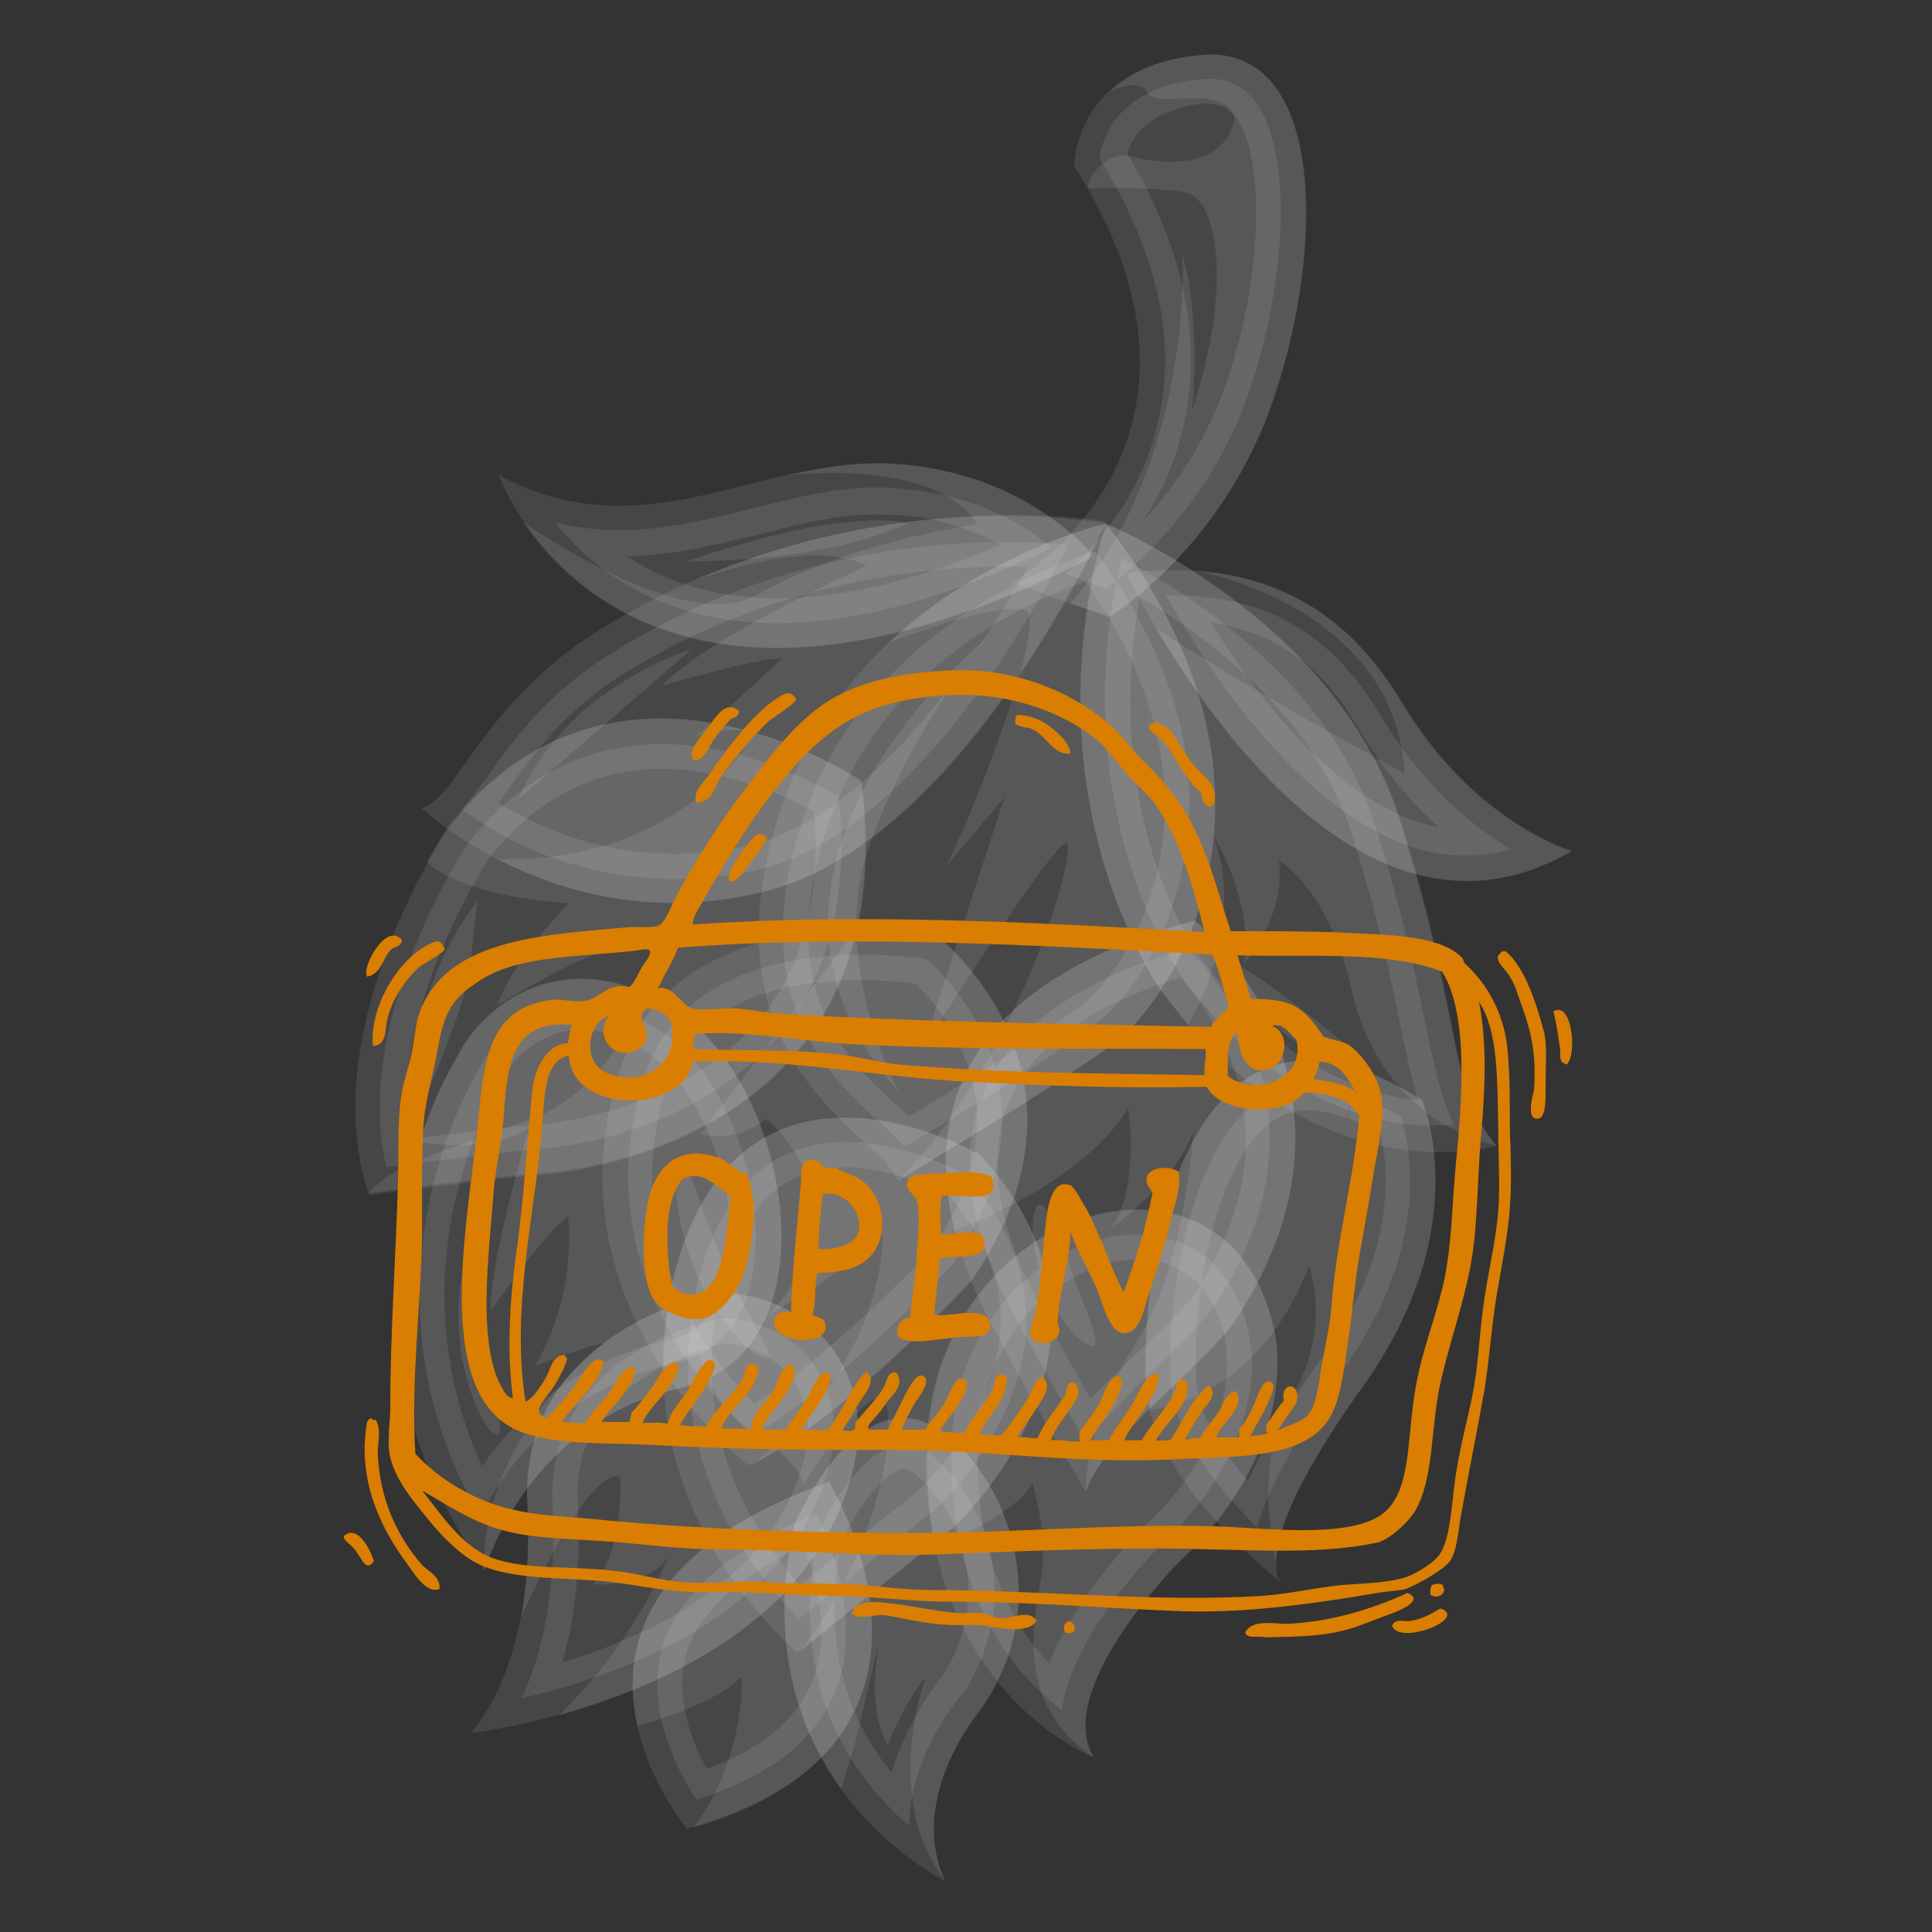 <?xml version="1.0" encoding="UTF-8"?> <svg xmlns="http://www.w3.org/2000/svg" width="80" height="80" viewBox="0 0 80 80" fill="none"><rect x="0" y="0" width="80" height="80" fill="#333333" stroke="none"/><g style="mix-blend-mode:soft-light"><path d="M37.64 75.6C35.48 73.76 32.52 69.96 33.88 63.52C34.4 62.28 36.16 59.28 37.92 59.88C38.52 60.08 39.2 60.72 39.88 61.72C39.88 61.72 39.88 61.76 39.92 61.76C40.04 61.92 42.72 65.72 39.88 70.12C39.52 70.48 37.68 72.8 37.64 75.6Z" fill="#F3F3F3" fill-opacity="0.1"></path><path d="M37.56 60.84C37.76 60.92 38.24 61.16 39 62.28C39 62.32 39.04 62.32 39.04 62.32C39.12 62.44 41.4 65.72 39 69.44C38.64 69.88 37.52 71.4 36.92 73.4C35.32 71.48 33.92 68.36 34.84 63.8C35.52 62.4 36.88 60.6 37.56 60.84ZM38.24 58.88C35.12 57.76 32.88 63.2 32.88 63.2C30.56 73.72 39.12 77.88 39.12 77.88C37.52 74.32 40.68 70.72 40.68 70.72C44.04 65.64 40.72 61.12 40.72 61.12C39.88 59.84 39.04 59.16 38.24 58.88Z" fill="#F3F3F3" fill-opacity="0.1"></path><path d="M40.68 70.68C44.04 65.6 40.72 61.08 40.72 61.08C36.4 54.72 32.88 63.16 32.88 63.16C31.8 68.16 33.12 71.68 34.84 74.08L35.4 72.2L36.4 68C36.4 68 35.84 70.68 36.76 72.24C36.76 72.24 37.6 70.2 38.32 69.48C38.32 69.48 36.48 74.48 39.12 77.84C37.52 74.32 40.68 70.68 40.68 70.68Z" fill="#F3F3F3" fill-opacity="0.1"></path><path d="M28.84 74.52C28.12 73.44 26.72 70.88 27.4 68.32C28.04 66.04 30.2 64.12 33.8 62.68C34.48 64.08 35.68 67.24 34.6 70C33.8 72.04 31.88 73.56 28.84 74.52Z" fill="#F3F3F3" fill-opacity="0.1"></path><path d="M33.28 64C33.84 65.44 34.4 67.64 33.64 69.6C33.04 71.16 31.56 72.4 29.28 73.24C28.64 72.12 27.92 70.32 28.4 68.52C29 66.48 31.12 65 33.28 64ZM34.32 61.36C20.56 66.28 28.44 75.72 28.44 75.72C41.04 72.24 34.32 61.36 34.32 61.36Z" fill="#F3F3F3" fill-opacity="0.1"></path><path d="M34.32 61.36C26.56 64.12 25.68 68.32 26.4 71.48C27.88 71.04 29.88 70.32 30.72 69.4C30.72 69.4 30.88 72.84 28.72 75.68C40.92 72.08 34.32 61.36 34.32 61.36Z" fill="#F3F3F3" fill-opacity="0.1"></path><path d="M21.6 70.32C22.36 68.68 23.08 66.08 22.88 62.32C22.56 56.56 28.48 54.96 28.76 54.92C28.84 54.92 28.88 54.88 28.96 54.84C29.6 54.52 30.56 54.52 31.48 54.88C32.76 55.32 33.76 56.28 34.2 57.44C34.8 58.92 34.56 60.8 33.52 62.8C31 67.56 24.92 69.56 21.6 70.32Z" fill="#F3F3F3" fill-opacity="0.1"></path><path d="M31.08 55.84C32.08 56.2 32.84 56.92 33.2 57.84C33.68 59.04 33.44 60.6 32.56 62.36C30.68 66 26.44 67.88 23.28 68.84C23.76 67.2 24.08 65.04 23.92 62.28C23.8 60.24 24.56 58.64 26.2 57.36C27.56 56.32 29 55.92 29.04 55.92C29.16 55.88 29.28 55.84 29.44 55.8C29.68 55.6 30.28 55.56 31.08 55.84ZM31.8 53.88C30.64 53.48 29.4 53.44 28.48 53.88C28.48 53.88 21.44 55.64 21.84 62.36C22.2 69.08 19.48 71.76 19.48 71.76C19.48 71.76 30.64 70.52 34.4 63.28C37.04 58.16 34.56 54.88 31.8 53.88Z" fill="#F3F3F3" fill-opacity="0.1"></path><path d="M34.4 63.28C38.16 56 31.6 52.44 28.48 53.88C28.48 53.88 21.44 55.64 21.84 62.36C21.92 64.16 21.8 65.68 21.6 66.92C21.6 66.92 24.32 60.68 25.68 61.16C25.68 61.16 25.88 64.16 24.56 65.6C24.56 65.6 26.8 65.8 27.68 64.44C27.68 64.44 26.32 68 23.12 71.04C26.68 70.04 32.04 67.88 34.4 63.28Z" fill="#F3F3F3" fill-opacity="0.1"></path><path d="M19.88 62.8C14.32 53.2 19.72 44.44 19.8 44.36C19.84 44.32 19.84 44.28 19.84 44.24C20.56 42.76 22.8 40.84 25.76 41.88C26.4 42.12 27.04 42.48 27.68 42.92C30.2 44.76 31.84 49.52 31.12 52.92C30.72 54.88 29.64 56.08 27.92 56.44C23.32 57.52 20.96 60.68 19.88 62.8Z" fill="#F3F3F3" fill-opacity="0.1"></path><path d="M25.44 42.88C26 43.08 26.56 43.36 27.08 43.8C29.28 45.4 30.72 49.76 30.12 52.76C29.64 55.04 28.2 55.36 27.72 55.48C23.8 56.36 21.4 58.64 19.96 60.72C16.16 52.4 20.48 45.28 20.68 44.92C20.72 44.84 20.76 44.8 20.8 44.72C21.36 43.56 23.08 42.04 25.44 42.88ZM26.16 40.92C22.68 39.68 19.92 41.76 18.92 43.8C18.92 43.8 12.36 54.16 20.08 65.04C20.08 65.04 21.72 58.92 28.16 57.48C34.6 56.04 32.8 45.36 28.32 42.08C27.6 41.56 26.84 41.16 26.16 40.92Z" fill="#F3F3F3" fill-opacity="0.1"></path><path d="M28.16 57.48C34.6 56.04 32.8 45.36 28.32 42.08C23.88 38.8 20.08 41.32 18.92 43.76C18.92 43.76 18.08 45.08 17.36 47.28C17.44 47.28 20.28 47.84 21.92 46.68C21.92 46.68 20.28 52.16 20.32 54.28C20.32 54.28 22.52 51.08 23.52 50.36C23.52 50.36 23.96 53.44 22.16 56.56C22.16 56.56 24.4 55.68 25.08 55.6C25.08 55.6 19.96 59.28 20.04 65.04C20.08 65.04 21.76 58.92 28.16 57.48Z" fill="#F3F3F3" fill-opacity="0.1"></path><path d="M43.96 70.8C42.04 69.36 39.24 66.16 39.4 59.88C39.48 56.72 40.88 54 43.24 52.4C45 51.2 47.04 50.8 48.72 51.4C50.32 51.96 51.36 53.36 51.76 55.48V55.52C51.8 55.68 52.6 59.72 48.12 63.92C47.64 64.4 44.4 67.72 43.96 70.8Z" fill="#F3F3F3" fill-opacity="0.1"></path><path d="M49.08 50.4L48.4 52.36C49.96 52.92 50.56 54.44 50.76 55.64C50.76 55.68 50.76 55.68 50.76 55.72C50.8 56.04 51.36 59.48 47.44 63.16L47.4 63.2C46.72 63.88 44.48 66.24 43.44 68.88C41.92 67.28 40.36 64.48 40.48 59.88C40.56 57.08 41.8 54.64 43.88 53.24C45.36 52.24 47.08 51.88 48.4 52.36L49.08 50.4ZM49.08 50.4C44.84 48.88 38.6 52.68 38.36 59.84C38.08 70 45.28 72.76 45.28 72.76C43.56 69.96 48.84 64.64 48.84 64.64C53.88 59.92 52.8 55.24 52.8 55.24C52.28 52.6 50.84 51.04 49.08 50.4Z" fill="#F3F3F3" fill-opacity="0.1"></path><path d="M48.84 64.68C53.88 59.96 52.8 55.28 52.8 55.28C51.12 46.32 38.68 49.72 38.4 59.88C38.36 61.44 38.48 62.84 38.76 64.04C39.48 63.76 42.04 62.68 42.76 61.4C42.76 61.4 43.4 63.6 43.12 65.28C42.84 66.96 41.92 70.52 45.32 72.8C43.56 69.96 48.84 64.68 48.84 64.68Z" fill="#F3F3F3" fill-opacity="0.1"></path><path d="M33.08 67.04C25.64 59.48 29.48 51.28 29.52 51.2C31.52 46.6 35.4 46.88 38.32 47.92C39.12 48.2 39.68 48.48 39.96 48.64C41.76 50.64 42.6 52.8 42.48 55.04C42.28 59.08 39.08 62.16 38.8 62.44L33.08 67.04Z" fill="#F3F3F3" fill-opacity="0.1"></path><path d="M37.96 48.92C38.56 49.12 39 49.36 39.28 49.48C41.48 52.04 42 54.68 40.84 57.6C39.96 59.84 38.32 61.44 38.08 61.68L33.12 65.64C27.12 58.88 30.28 51.96 30.4 51.68C30.4 51.64 30.44 51.64 30.44 51.6C31 50.44 32.52 46.96 37.96 48.92ZM38.68 46.96C35.96 46 31.04 45.2 28.6 50.76C28.6 50.76 24.08 60.08 33 68.44L39.48 63.24C39.48 63.24 47.8 55.72 40.6 47.84C40.6 47.8 39.84 47.36 38.68 46.96Z" fill="#F3F3F3" fill-opacity="0.1"></path><path d="M39.48 63.24C39.48 63.24 47.8 55.72 40.6 47.84C40.6 47.84 32.04 42.84 28.6 50.76C28.6 50.76 27.44 53.16 27.48 56.64L28.96 55.96C28.96 55.96 29.2 58.04 31.52 59.56C33.08 60.56 33.28 61.44 33.28 61.44C33.28 61.44 35.64 57.64 36.48 57.92C37.28 58.2 36.68 63.88 33.08 68.44L39.48 63.24Z" fill="#F3F3F3" fill-opacity="0.1"></path><path d="M52.04 63.24C50.52 61.72 48.76 59.52 48.52 57.6C48.24 55.2 48.88 48.16 51.88 45.76C53 44.84 54.4 44.72 56.08 45.32C56.68 45.52 57.32 45.84 58 46.24C58.36 47.32 59.36 51.56 55.52 56.84C53.48 59.76 52.48 61.8 52.04 63.24Z" fill="#F3F3F3" fill-opacity="0.1"></path><path d="M56.44 44.32L55.76 46.28C56.2 46.44 56.68 46.64 57.16 46.92C57.48 48.24 57.92 51.8 54.72 56.24C53.36 58.16 52.32 59.84 51.68 61.32C50.6 60.08 49.72 58.64 49.56 57.48C49.28 54.8 50.04 48.52 52.52 46.56C53.04 46.12 53.96 45.64 55.72 46.28L56.44 44.32ZM56.44 44.32C48.28 41.44 47.12 54.24 47.48 57.72C47.88 61.52 53.04 65.52 53.04 65.52C53.04 65.52 51.6 64.12 56.4 57.44C61.2 50.76 58.88 45.52 58.88 45.52C58 45 57.2 44.6 56.44 44.32Z" fill="#F3F3F3" fill-opacity="0.1"></path><path d="M56.4 57.48C61.2 50.8 58.88 45.56 58.88 45.56C48.52 39 47.08 53.92 47.52 57.72C47.56 57.92 47.6 58.16 47.64 58.36C47.68 58.36 52 58.08 54.2 52.44C54.2 52.44 55.2 55 53.44 57.96C52.12 60.16 52.52 63.24 52.84 64.72C52.84 63.68 53.44 61.6 56.4 57.48Z" fill="#F3F3F3" fill-opacity="0.1"></path><path d="M44.96 59.72C43.92 57.92 42.64 55.68 42.28 55C42.24 54.92 42.2 54.8 42.08 54.64C40.08 50.92 39.64 47.72 40.76 45.16C41.92 42.52 44.72 40.56 49.16 39.28C50.6 40.72 55.32 46.24 50.36 53.96C49.88 54.68 48.84 55.68 47.84 56.64C46.84 57.64 45.76 58.68 44.96 59.72Z" fill="#F3F3F3" fill-opacity="0.1"></path><path d="M48.88 40.48C49.48 41.16 50.28 42.24 50.88 43.64C52.16 46.76 51.72 50.04 49.56 53.44C49.16 54.08 48.16 55 47.2 55.92C46.52 56.6 45.8 57.24 45.16 57.92C44.32 56.44 43.52 55.04 43.28 54.52C43.24 54.44 43.16 54.32 43.08 54.12C41.24 50.68 40.84 47.8 41.8 45.56C42.72 43.36 45.12 41.64 48.88 40.48ZM49.48 38.12C33.4 42.4 40.8 54.24 41.36 55.4C41.92 56.6 44.96 61.76 44.96 61.76C45.68 59.48 49.96 56.52 51.24 54.52C57.52 44.8 49.48 38.12 49.48 38.12Z" fill="#F3F3F3" fill-opacity="0.1"></path><path d="M49.48 38.12C39.08 40.88 38.48 46.8 39.52 50.96C41 50.4 45.04 48.64 46.72 45.88C46.72 45.88 47.2 49.12 46.04 50.84C46.04 50.84 48.72 48.92 49.4 46.84C49.4 46.84 49.16 52.28 47 55.68C44.84 59.12 44.96 61.8 44.96 61.8C45.68 59.52 49.96 56.56 51.24 54.56C57.52 44.8 49.48 38.12 49.48 38.12Z" fill="#F3F3F3" fill-opacity="0.1"></path><path d="M31.16 59.44C29.44 57.88 24 52.2 26.8 44.28C28.8 38.64 36.84 39.48 38.36 39.72C39.4 40.64 44.2 45.36 39.4 52.4C38.88 52.96 34.52 57.56 31.16 59.44Z" fill="#F3F3F3" fill-opacity="0.1"></path><path d="M37.88 40.72C38.4 41.2 39.32 42.2 39.88 43.64C40.96 46.16 40.52 48.92 38.56 51.76C37.24 53.16 33.92 56.44 31.24 58.12C29.32 56.16 25.4 51.2 27.72 44.64C29.4 40.04 35.96 40.48 37.88 40.72ZM38.8 38.76C38.8 38.76 28.36 36.8 25.8 43.96C22.24 53.96 31 60.68 31 60.68C34.84 58.84 40.2 53.04 40.2 53.04C46.16 44.4 38.8 38.76 38.8 38.76Z" fill="#F3F3F3" fill-opacity="0.1"></path><path d="M40.24 53.04C46.16 44.4 38.8 38.76 38.8 38.76C38.8 38.76 37.36 38.48 35.44 38.52L29 46.96C29 46.96 30.44 47.4 31.72 46.32C31.72 46.32 36.08 49.8 31.84 54.44C31.84 54.44 35.8 52.2 36.56 51.04C36.56 51.04 36.8 56.4 31.08 60.68C34.84 58.84 40.24 53.04 40.24 53.04Z" fill="#F3F3F3" fill-opacity="0.1"></path><path d="M16 48.32C14.6 42.44 19 35.44 19.36 34.96C23.28 29.96 28.28 30.36 31.84 31.64C33.16 32.12 34.16 32.68 34.72 32.96C35.16 37 34.36 40.28 32.32 42.76C28.8 47.08 22.72 47.56 22.44 47.56C21.04 47.68 17.64 48.12 16 48.32Z" fill="#F3F3F3" fill-opacity="0.1"></path><path d="M31.48 32.6C32.4 32.92 33.16 33.32 33.72 33.6C34 37.12 33.28 39.96 31.52 42.12C28.28 46.08 22.64 46.52 22.4 46.56C21.24 46.64 18.68 46.96 16.88 47.16C16.2 42 19.84 36.16 20.24 35.56C23.04 31.96 26.84 30.96 31.48 32.6ZM32.16 30.64C28.56 29.36 22.88 28.68 18.52 34.36C18.52 34.36 12.96 42.68 15.28 49.48C15.28 49.48 20.72 48.76 22.52 48.64C23.6 48.56 37.6 47.16 35.68 32.36C35.64 32.32 34.28 31.4 32.16 30.64Z" fill="#F3F3F3" fill-opacity="0.1"></path><path d="M35.64 32.32C35.64 32.32 25.48 25.36 18.48 34.32C18.48 34.32 18.16 34.84 17.68 35.68C17.68 35.68 18.84 37.08 23.56 37.4C23.56 37.4 21.16 39.8 20.6 41.64C20.6 41.64 25.36 38.56 27.64 38.84C27.64 38.84 26.08 44.84 22.04 46.32C17.96 47.8 16.2 48.28 15.28 49.4C15.28 49.4 20.72 48.68 22.52 48.56C23.6 48.52 37.6 47.12 35.64 32.32Z" fill="#F3F3F3" fill-opacity="0.1"></path><path d="M44.12 23.76C45.44 22.56 47.24 20.52 47.92 17.6C48.76 14.2 47.96 10.48 45.52 6.56C45.64 5.76 46.24 3.6 49.76 3.28C50.2 3.24 50.56 3.28 50.92 3.4C53.64 4.36 53.52 10.88 51.76 16.12C50.16 20.88 46.92 23.52 45.8 24.36L44.12 23.76Z" fill="#F3F3F3" fill-opacity="0.1"></path><path d="M50.6 4.4C52.24 4.96 52.64 10.36 50.8 15.8C49.92 18.36 48.56 20.28 47.32 21.6C48 20.56 48.6 19.28 48.96 17.84C49.84 14.24 49.08 10.4 46.68 6.36C46.88 5.64 47.6 4.52 49.92 4.28C50.2 4.32 50.4 4.32 50.6 4.4ZM51.28 2.44C50.8 2.28 50.28 2.2 49.68 2.28C44.48 2.76 44.48 6.88 44.48 6.88C51.84 18.44 41.92 24.12 41.92 24.12L45.92 25.56C45.92 25.56 50.64 22.72 52.72 16.52C54.64 11 54.88 3.72 51.28 2.44Z" fill="#F3F3F3" fill-opacity="0.1"></path><path d="M45.96 25.52C45.96 25.52 50.68 22.68 52.76 16.48C54.84 10.28 54.88 1.8 49.72 2.28C47.88 2.44 46.72 3.08 45.96 3.8C45.96 3.8 47.16 3.16 47.52 3.84C47.84 4.56 50.6 3.4 51.12 4.84C51.12 4.84 51 7.52 46.64 6.44C45.72 6.36 44.92 7.48 45.08 7.8C45.08 7.8 48.2 7.72 49.2 8C50.2 8.28 51.2 11.28 49.36 17.04C49.36 17.04 49.76 13.24 48.96 10.56C48.96 10.56 49.48 18.96 44.32 25L45.96 25.52Z" fill="#F3F3F3" fill-opacity="0.1"></path><path d="M23 35.56C21.28 34.96 19.96 34.12 19.12 33.52C19.44 33.16 19.76 32.72 20.12 32.24C21.16 30.76 22.6 28.76 25.2 27.12C33.04 22.16 41.08 22.28 44.24 22.56C42.56 25.88 37.56 34.6 31.28 36.04C28.48 36.64 25.72 36.48 23 35.56Z" fill="#F3F3F3" fill-opacity="0.1"></path><path d="M42.56 23.48C40.24 27.68 35.84 33.88 31 35C28.4 35.6 25.84 35.44 23.36 34.56C22.28 34.16 21.36 33.68 20.64 33.24C20.76 33.08 20.84 32.96 20.96 32.8C21.96 31.4 23.32 29.48 25.72 27.96C32.24 23.88 38.88 23.36 42.56 23.48ZM45.8 21.68C45.8 21.68 35.08 19.6 24.64 26.2C19.96 29.16 18.8 33.28 17.44 33.44C17.44 33.44 19.4 35.32 22.68 36.48C25 37.32 28.04 37.8 31.48 36.96C39.84 35.08 45.8 21.68 45.8 21.68Z" fill="#F3F3F3" fill-opacity="0.1"></path><path d="M28.76 24.04C29.32 23.84 33.84 22.24 35.88 23.44C35.88 23.44 29.32 26.36 27.4 28.4C27.4 28.4 31.64 27.16 32.36 27.28C32.36 27.28 29.56 29.92 28.8 30.48C28.8 30.48 30.96 29.92 31 30.48C31.08 31.04 27.68 35.84 20.56 35.56C23.04 36.84 26.84 38.04 31.48 36.96C39.84 35 45.8 21.6 45.8 21.6C45.8 21.6 37.72 20.12 28.76 24.04Z" fill="#F3F3F3" fill-opacity="0.1"></path><path d="M27.8 25.08C25.48 24.24 23.96 22.88 23 21.64C26 22.36 28.64 21.68 31.2 21.04C33.12 20.56 34.96 20.08 36.92 20.2C38.08 20.28 39.2 20.48 40.28 20.84C41.76 21.36 42.88 22.12 43.56 22.68C37.2 25.76 31.92 26.56 27.8 25.08Z" fill="#F3F3F3" fill-opacity="0.1"></path><path d="M39.92 21.88C40.48 22.08 41 22.32 41.44 22.56C36.12 24.84 31.64 25.36 28.16 24.12C27.32 23.84 26.6 23.44 25.96 23.04C27.92 23 29.76 22.52 31.48 22.12C33.32 21.64 35.08 21.2 36.88 21.32C37.92 21.32 38.96 21.56 39.92 21.88ZM40.6 19.92C39.56 19.56 38.36 19.28 36.96 19.2C31.84 18.92 27.56 22.24 22.2 20.36C21.68 20.16 21.16 19.96 20.64 19.64C20.64 19.64 22.24 24.2 27.44 26.04C31.24 27.4 36.92 27.32 45.32 23C45.28 23.04 43.76 21.04 40.6 19.92Z" fill="#F3F3F3" fill-opacity="0.1"></path><path d="M45.08 23.16L45.16 22.88C44.56 22.2 41.84 19.48 36.96 19.2C35.44 19.12 34.04 19.36 32.64 19.68C32.68 19.68 38.72 18.92 40.48 21.72C40.48 21.72 35.44 22.32 31.32 24.64C28.32 26.36 21.64 21.6 21.64 21.6C23.88 24.88 30.2 30.68 45.08 23.16Z" fill="#F3F3F3" fill-opacity="0.1"></path><path d="M58.28 35C53.56 33.32 49.8 27.36 48.28 24.64C49.48 24.64 50.8 24.76 52.12 25.2C54.16 25.92 55.8 27.36 57.12 29.56C58.88 32.52 61 34.24 62.56 35.16C61.16 35.56 59.76 35.52 58.28 35Z" fill="#F3F3F3" fill-opacity="0.1"></path><path d="M51.76 26.16C53.56 26.8 55.04 28.08 56.2 30.08C57.28 31.88 58.44 33.24 59.6 34.28C59.28 34.2 58.96 34.12 58.6 34C54.96 32.72 51.92 28.64 50.12 25.76C50.72 25.88 51.24 26 51.76 26.16ZM52.48 24.24C50.4 23.48 48.28 23.56 46.64 23.72C46.64 23.72 51.32 33.64 57.96 36C60.16 36.76 62.56 36.72 65.08 35.24C65.08 35.24 65 35.2 64.88 35.16C64 34.84 60.64 33.4 58.04 29.04C56.4 26.32 54.44 24.92 52.48 24.24Z" fill="#F3F3F3" fill-opacity="0.1"></path><path d="M47.88 26.04C50.56 30.6 57.24 39.8 65.08 35.24C65.08 35.24 61.04 34.12 58 29.04C55.6 25 52.36 23.84 49.56 23.64C49.56 23.64 57.8 25.12 58.16 32.04C58.16 32 52.84 29.24 47.88 26.04Z" fill="#F3F3F3" fill-opacity="0.1"></path><path d="M55.92 46C53.28 45.08 50.92 43.16 48.88 40.36C48.84 40.28 44 33.48 46.44 23.12C48.92 24.4 54.96 28.04 56.92 34.12C58.08 37.76 58.6 40.36 59 42.28C59.36 44.04 59.64 45.4 60.2 46.56C59.16 46.68 57.64 46.6 55.92 46Z" fill="#F3F3F3" fill-opacity="0.1"></path><path d="M47.2 24.72C49.92 26.32 54.36 29.56 55.96 34.48C57.08 38.04 57.6 40.52 58 42.52C58.24 43.64 58.44 44.64 58.72 45.56C58 45.48 57.2 45.32 56.32 45C53.88 44.12 51.68 42.36 49.76 39.72C49.68 39.72 45.52 33.88 47.2 24.72ZM45.8 21.68C42.48 33.36 48.08 41 48.08 41C50.6 44.44 53.28 46.16 55.6 47C59.2 48.28 61.96 47.44 61.96 47.44C59.96 45.04 60.6 42.16 57.96 33.88C55.28 25.56 45.8 21.68 45.8 21.68Z" fill="#F3F3F3" fill-opacity="0.1"></path><path d="M57.92 33.84C55.28 25.56 45.76 21.68 45.76 21.68C43.52 29.56 45.2 36.4 48.04 41L49.2 42.44C49.2 42.44 51.68 38.36 50.24 34.6C50.24 34.6 51.92 37.28 51.52 39.88C51.52 39.88 53.24 38 52.96 35.64C52.96 35.64 55.04 36.8 55.96 40.96C56.72 44.44 59.04 46.72 61.96 47.44C59.92 45 60.56 42.16 57.92 33.84Z" fill="#F3F3F3" fill-opacity="0.1"></path><path d="M37.48 47.48C37.2 47.2 36.88 46.88 36.48 46.52C34.28 44.52 31 41.48 33.08 34.44C35.48 26.4 43.12 23.52 45.36 22.84C48.4 26.96 49.68 31.08 49.12 35.08C48.6 38.8 46.64 41.48 45.4 42.36C43.32 44 39.2 46.44 37.48 47.48Z" fill="#F3F3F3" fill-opacity="0.1"></path><path d="M44.96 24.08C47.52 27.76 48.6 31.44 48.12 35C47.6 38.76 45.52 41.08 44.84 41.6C42.96 42.96 39.6 45.04 37.64 46.24C37.48 46.12 37.36 45.96 37.2 45.84C35.08 43.88 32.2 41.24 34.08 34.8C36.12 27.84 42.28 25 44.96 24.08ZM45.8 21.68C45.8 21.68 35.12 24.04 32.12 34.16C29.12 44.28 36.64 47.08 37.16 48.88C37.16 48.88 43.24 45.32 46.08 43.24C48.56 41.4 54.36 32.68 45.8 21.68Z" fill="#F3F3F3" fill-opacity="0.1"></path><path d="M46.08 43.24C48.56 41.4 54.4 32.68 45.8 21.68C45.8 21.68 40.92 22.76 36.8 26.6C36.88 26.56 41.64 24.8 42.48 25.28C43.36 25.76 40.36 33.6 39.16 35.88L41.6 33L38.2 43.44C38.2 43.44 43.68 34.72 44.16 34.92C44.64 35.12 42.28 43.76 37.16 48.92C37.16 48.88 43.2 45.32 46.08 43.24Z" fill="#F3F3F3" fill-opacity="0.1"></path><path d="M40.84 26.44C40.84 26.44 28.92 36.04 37.24 45.24C37.24 45.24 34.32 39.88 35.96 35.16C37.6 30.32 40.84 26.44 40.84 26.44Z" fill="#F3F3F3" fill-opacity="0.1"></path><path d="M37.56 21.68C37.56 21.68 35.36 20.88 28.44 23.24C28.48 23.24 33.96 23.36 37.56 21.68Z" fill="#F3F3F3" fill-opacity="0.1"></path><path d="M28.64 26.88C28.64 26.88 23.4 28.44 21.48 33.08L28.64 26.88Z" fill="#F3F3F3" fill-opacity="0.1"></path><path d="M19.8 37.28C19.8 37.28 16.6 41 17.2 46.36C17.2 46.36 18.08 44.52 18.96 42C19.68 39.96 19.48 38.92 19.8 37.28Z" fill="#F3F3F3" fill-opacity="0.1"></path><path d="M31.8 56.24C31.68 56.36 31.2 56.08 30.64 55.48C30.04 54.88 29.36 53.92 28.84 52.72C28.32 51.52 28.08 50.36 28 49.52C27.96 48.68 28.04 48.16 28.2 48.12C28.56 48.08 28.96 50.04 29.92 52.2C30.88 54.4 32.04 56 31.8 56.24Z" fill="#F3F3F3" fill-opacity="0.1"></path><path d="M20.6 59.4C20.44 59.48 20.12 59.08 19.8 58.4C19.48 57.72 19.16 56.72 19.04 55.56C18.92 54.4 19 53.36 19.16 52.6C19.32 51.84 19.56 51.44 19.72 51.44C20.08 51.52 20 53.28 20.24 55.4C20.44 57.56 20.92 59.28 20.6 59.4Z" fill="#F3F3F3" fill-opacity="0.1"></path><path d="M45.28 55.72C45.16 55.8 44.8 55.6 44.4 55.16C44 54.72 43.56 54 43.24 53.16C42.92 52.32 42.76 51.48 42.76 50.88C42.76 50.28 42.88 49.92 43.04 49.88C43.4 49.84 43.8 51.16 44.4 52.72C44.96 54.28 45.56 55.52 45.28 55.72Z" fill="#F3F3F3" fill-opacity="0.1"></path><path d="M56.6 44.36C56.44 44.64 54.84 44.08 53.2 42.8C51.56 41.52 50.6 40.12 50.84 39.92C51.08 39.68 52.4 40.64 53.96 41.84C55.52 43.04 56.76 44.04 56.6 44.36Z" fill="#F3F3F3" fill-opacity="0.1"></path></g><path fill-rule="evenodd" clip-rule="evenodd" d="M28.84 33.24C28.64 32.76 29.2 32.36 29.44 31.96C30.2 30.88 31.4 29.24 32.52 28.72C32.76 28.64 32.96 28.88 32.96 28.96C32.96 29.12 31.88 29.8 31.76 29.92C31.04 30.64 30.4 31.4 29.8 32.24C29.6 32.64 29.44 33.24 28.84 33.24Z" fill="#DA7E01"></path><path fill-rule="evenodd" clip-rule="evenodd" d="M30.6 29.44C30.6 29.68 30.4 29.72 30.28 29.76C30 30.04 29.76 30.32 29.52 30.68C29.32 30.96 29.2 31.48 28.72 31.48C28.48 31.12 28.88 30.68 29.2 30.28C29.56 29.84 30 28.92 30.6 29.44Z" fill="#DA7E01"></path><path fill-rule="evenodd" clip-rule="evenodd" d="M44.32 31.2C43.6 31.28 43.36 30.48 42.76 30.2C42.52 30.08 42.28 30.16 42.04 29.96C42.04 29.84 42.04 29.68 42.08 29.64C42.12 29.64 42.12 29.6 42.16 29.6C42.52 29.6 42.96 29.76 43.24 29.92C43.72 30.24 44.32 30.76 44.32 31.2Z" fill="#DA7E01"></path><path fill-rule="evenodd" clip-rule="evenodd" d="M50.12 33.4C49.8 33.4 49.8 33.04 49.72 32.8C49.08 32.32 48.6 31.16 48.12 30.64C48 30.52 47.16 30.04 47.84 29.92C47.96 29.88 48.32 30.12 48.44 30.24C48.68 30.48 48.88 30.92 49.24 31.44C49.6 31.96 50.12 32.24 50.24 32.68C50.36 33 50.32 33.32 50.12 33.4Z" fill="#DA7E01"></path><path fill-rule="evenodd" clip-rule="evenodd" d="M31.76 34.72C31.56 35.08 31.32 35.4 31.08 35.72C30.84 36 30.64 36.4 30.28 36.52C30.28 36.48 30.24 36.48 30.2 36.48C30.04 36.08 30.92 34.96 31.24 34.64C31.32 34.52 31.64 34.48 31.76 34.72Z" fill="#DA7E01"></path><path fill-rule="evenodd" clip-rule="evenodd" d="M16.64 38.92C16.64 39.16 16.4 39.2 16.24 39.28C15.84 39.6 15.84 40.32 15.2 40.44C14.96 40.04 16 38.16 16.64 38.92Z" fill="#DA7E01"></path><path fill-rule="evenodd" clip-rule="evenodd" d="M15.44 43.32C15.28 41.6 16.64 39.48 18 39C18.2 38.92 18.4 39.12 18.4 39.32C18.4 39.44 17.44 39.96 17.36 40.04C16.76 40.6 16.24 41.36 16.04 42.2C15.92 42.56 16.08 43.24 15.44 43.32Z" fill="#DA7E01"></path><path fill-rule="evenodd" clip-rule="evenodd" d="M62.12 39.48C62.16 39.4 62.24 39.36 62.36 39.4C63.12 40.04 63.6 41.48 63.92 42.68C64.08 43.28 64 44.04 64 44.96C64 45.52 64.04 46.4 63.6 46.32C63.2 46.28 63.48 45.28 63.52 45.16C63.64 43.36 63.32 42.48 62.84 41.16C62.76 40.88 62.64 40.6 62.44 40.32C62.36 40.16 61.8 39.72 62.12 39.48Z" fill="#DA7E01"></path><path fill-rule="evenodd" clip-rule="evenodd" d="M64.88 44.08C64.84 44.08 64.84 44.04 64.8 44.04C64.52 43.96 64.64 43.64 64.6 43.44C64.52 42.88 64.44 42.32 64.32 41.88C65.08 41.4 65.32 43.64 64.88 44.08Z" fill="#DA7E01"></path><path fill-rule="evenodd" clip-rule="evenodd" d="M30.92 48.6C31.4 49.68 31.2 51.4 30.84 52.6C30.6 53.4 29.84 54.48 29.08 54.6C28.4 54.72 27.48 54.32 27.16 53.92C26.52 53.2 26.56 50.76 26.88 49.56C27.2 48.36 28.08 47.32 29.8 47.96C30.16 48.08 30.44 48.52 30.92 48.6ZM28.32 48.8C28.12 48.88 27.88 49.44 27.8 49.76C27.52 50.72 27.64 52.4 27.84 53.28C28.52 53.84 29.16 53.64 29.56 53C30.04 52.2 30.16 50.52 30.24 49.52C29.72 49.2 29.12 48.4 28.32 48.8Z" fill="#DA7E01"></path><path fill-rule="evenodd" clip-rule="evenodd" d="M33.84 52.72C33.72 53.24 33.8 53.96 33.64 54.44C33.96 54.6 34.12 54.6 34.16 54.76C34.52 55.84 31.76 55.64 32.08 54.6C32.12 54.4 32.44 54.24 32.76 54.36C32.76 53 33.04 50.48 33.16 49.04C33.2 48.52 33.08 47.96 33.72 48.04C33.96 48.08 34 48.24 34.16 48.36C34.32 48.36 34.48 48.36 34.64 48.36C35 48.6 35.36 48.64 35.68 48.88C36.8 49.68 36.88 51.76 35.52 52.4C35.08 52.64 34.52 52.68 33.84 52.72ZM35.56 50.96C35.72 50.08 34.88 49.28 34.08 49.44C33.96 50.12 33.92 50.92 33.88 51.72C34.6 51.76 35.44 51.56 35.56 50.96Z" fill="#DA7E01"></path><path fill-rule="evenodd" clip-rule="evenodd" d="M48.8 48.52C48.92 49.12 48.68 49.76 48.52 50.36C48.24 51.56 47.88 52.64 47.48 53.88C47.32 54.4 47.12 55.24 46.52 55.2C45.88 55.16 45.64 53.8 45.36 53.24C45 52.44 44.6 51.76 44.32 51C44.36 52.08 43.8 53.64 43.8 54.72C43.8 54.92 43.92 55.08 43.84 55.24C43.68 55.68 42.84 55.76 42.68 55.32C42.6 55.12 42.8 54.68 42.88 54.32C43.12 53.08 43.16 51.8 43.32 50.52C43.4 49.92 43.56 48.8 44.32 49.08C44.48 49.12 44.84 49.84 45 50.08C45.6 51.24 45.96 52.4 46.52 53.52C47 52.24 47.44 50.88 47.72 49.4C47.6 49.12 47.44 49.08 47.48 48.8C47.52 48.32 48.4 48.24 48.8 48.52Z" fill="#DA7E01"></path><path fill-rule="evenodd" clip-rule="evenodd" d="M41.08 48.76C41.44 49.96 39.88 49.4 39 49.52C38.88 50.08 38.96 50.52 38.96 51.12C39.56 51.12 40.36 50.88 40.72 51.2C40.76 51.32 40.76 51.52 40.76 51.72C40.44 52.16 39.52 51.96 38.92 52.12C38.84 52.88 38.76 53.68 38.68 54.44C39.28 54.56 40.96 54 41 54.84C41.04 55.44 40.36 55.32 39.8 55.36C39.04 55.4 37.8 55.72 37.24 55.4C37 55 37.28 54.6 37.68 54.56C37.76 53.8 37.92 52.88 37.96 51.96C38 51.24 38.12 50.28 37.96 49.72C37.88 49.48 37.56 49.32 37.56 49.04C37.6 48.56 38.16 48.64 38.6 48.6C39.2 48.6 40.64 48.4 41.08 48.76Z" fill="#DA7E01"></path><path fill-rule="evenodd" clip-rule="evenodd" d="M15.56 58.8C15.8 59.2 15.64 59.72 15.64 60.16C15.72 62.08 16.44 63.6 17.44 64.76C17.72 65.08 18.24 65.24 18.2 65.8C17.68 66 17.2 65.24 16.92 64.84C15.84 63.4 14.76 61.36 15.2 58.88C15.24 58.8 15.28 58.76 15.36 58.72C15.4 58.8 15.48 58.8 15.56 58.8Z" fill="#DA7E01"></path><path fill-rule="evenodd" clip-rule="evenodd" d="M15.48 64.64C15.16 65.12 15 64.56 14.72 64.2C14.52 63.92 14.2 63.8 14.24 63.6C14.8 63.12 15.32 64.12 15.48 64.64Z" fill="#DA7E01"></path><path fill-rule="evenodd" clip-rule="evenodd" d="M59.76 65.64C59.76 65.72 59.76 65.76 59.8 65.8C59.8 66.08 59.44 66.2 59.24 66.04C59.2 65.88 59.24 65.76 59.28 65.64C59.44 65.56 59.64 65.56 59.76 65.64Z" fill="#DA7E01"></path><path fill-rule="evenodd" clip-rule="evenodd" d="M51.56 67.6C51.84 67.04 52.76 67.24 53.28 67.24C55.16 67.16 56.88 66.6 58.28 65.96C59.04 66.28 57.88 66.72 57.44 66.88C56.92 67.08 56.6 67.2 56.16 67.36C54.88 67.8 53.64 67.76 52.4 67.8C52.08 67.72 51.64 67.88 51.56 67.6Z" fill="#DA7E01"></path><path fill-rule="evenodd" clip-rule="evenodd" d="M42.92 67.12C42.56 67.68 41.36 67.4 40.76 67.32C40.36 67.24 39.76 67.32 39.2 67.28C38.32 67.24 37.4 67 36.64 66.88C36.16 66.84 35.68 67.08 35.28 66.84C35.32 66.28 36.12 66.32 36.6 66.36C37.52 66.44 38.68 66.72 39.72 66.8C40.04 66.8 40.36 66.76 40.68 66.8C40.92 66.84 41.12 66.96 41.36 67C41.96 67.04 42.6 66.6 42.92 67.12Z" fill="#DA7E01"></path><path fill-rule="evenodd" clip-rule="evenodd" d="M57.64 67.32C57.76 67 58.12 67.16 58.4 67.12C58.92 67.04 59.32 66.8 59.64 66.6C60.84 67 57.96 68.16 57.64 67.32Z" fill="#DA7E01"></path><path fill-rule="evenodd" clip-rule="evenodd" d="M44.52 67.36C44.48 67.4 44.48 67.48 44.48 67.56C43.72 67.92 44.12 66.64 44.52 67.36Z" fill="#DA7E01"></path><path fill-rule="evenodd" clip-rule="evenodd" d="M50.96 38.56C52.64 38.56 54.04 38.56 55.24 38.6C57.12 38.72 59.6 38.64 60.56 39.68C60.6 39.76 60.6 39.8 60.64 39.88C61.52 40.68 62.32 41.92 62.44 43.64C62.52 44.6 62.52 45.68 62.52 46.76C62.56 47.84 62.6 49 62.52 50C62.44 51.2 62.16 52.48 61.96 53.72C61.76 54.92 61.68 56.2 61.48 57.48C61.2 59.08 60.8 61.04 60.48 62.84C60.36 63.56 60.32 64.24 60.04 64.64C59.8 65 58.64 65.64 58.2 65.8C57.88 65.88 57.48 65.88 57.04 65.96C54.68 66.36 51.76 66.8 49 66.72C45.76 66.6 42.76 66.32 39.28 66.32C37.64 66.32 36.04 66.08 34.48 66.08C32.84 66.08 31.24 65.88 29.6 65.92C27.88 66 26.56 65.64 25.08 65.48C23.16 65.32 21.12 65.4 19.8 64.76C19.08 64.4 18.36 63.68 17.8 63C17.16 62.2 16.32 61.28 16.12 60.16C16.04 59.56 16.16 58.88 16.16 58.24C16.16 55.12 16.4 51.96 16.48 48.84C16.52 47.64 16.44 46.4 16.64 45.24C16.72 44.76 16.92 44.2 17.04 43.64C17.16 43.04 17.2 42.44 17.36 41.96C18.44 38.96 22.2 38.72 25.96 38.4C26.32 38.36 27 38.44 27.28 38.32C27.56 38.2 27.84 37.4 28.04 37.04C28.72 35.8 29.64 34.32 30.4 33.28C31.56 31.76 32.72 30.04 34.28 29.04C35.56 28.24 37.28 27.84 39.4 27.76C42 27.64 44.28 28.64 45.76 29.84C46.24 30.24 46.68 30.76 47.12 31.28C47.56 31.76 48.08 32.2 48.44 32.72C49.8 34.36 50.28 36.48 50.96 38.56ZM47.88 33.36C47.56 32.88 47 32.48 46.56 31.92C46.12 31.4 45.72 30.84 45.32 30.56C43.92 29.44 41.64 28.6 39 28.8C36.24 29 34.72 29.84 33.28 31.32C31.64 33.04 30.24 35.28 29.08 37.36C28.88 37.68 28.68 38.04 28.68 38.28C35.72 37.8 43.08 38.2 49.88 38.6C49.4 36.68 48.88 34.84 47.88 33.36ZM28.08 39.24C27.84 39.84 27.52 40.36 27.24 40.92C27.92 40.8 28.2 41.64 28.68 41.76C29.12 41.88 29.92 41.72 30.48 41.76C31.08 41.8 31.64 41.92 32.08 41.96C37.64 42.32 44.4 42.4 50.16 42.52C50.28 42.12 50.84 41.92 50.88 41.6C50.64 40.92 50.48 40.16 50.2 39.52C43 39.16 35.4 38.68 28.08 39.24ZM26.56 40.08C26.72 39.84 27.08 39.4 26.84 39.32C26.64 39.28 26.44 39.36 26.36 39.36C23.88 39.64 21.6 39.56 20 40.52C19.68 40.72 19.32 40.96 19.04 41.24C18.28 42 18.24 42.96 17.96 44.28C17.8 44.96 17.64 45.64 17.56 46.28C17.44 47.76 17.48 49.36 17.48 50.96C17.44 54.04 17 57.2 17.2 60.2C18.16 61.24 19.64 62.16 21.28 62.52C22.44 62.8 23.8 62.8 25.16 62.96C29.12 63.32 33.44 63.48 37.64 63.48C42.08 63.48 46.2 63.08 50.32 63.2C52.48 63.28 55.6 63.68 57.08 62.8C58.48 61.96 58.24 59.6 58.6 57.56C58.88 55.92 59.36 54.84 59.76 53.2C60.12 51.6 60.12 49.96 60.28 48.24C60.56 45.48 60.8 41.96 59.72 40.24C57.56 39.36 54.24 39.64 51.24 39.56C51.44 40.16 51.6 40.76 51.8 41.36C52.44 41.36 53.08 41.4 53.56 41.64C54.12 41.92 54.48 42.44 54.8 42.92C55.16 43.08 55.52 43.08 55.8 43.24C56.32 43.56 57 44.48 57.16 45.2C57.4 46.32 57 47.72 56.84 48.8C56.68 49.84 56.48 50.88 56.28 52.04C56.08 53.2 56 54.36 55.84 55.4C55.68 56.44 55.56 57.72 55.16 58.52C54.2 60.48 51.24 60.28 48.44 60.44C44.56 60.6 41.08 60.08 37.52 60.04C33.76 60.04 30.88 60.04 27.16 59.84C25 59.72 22.64 59.88 21.2 59.12C17.84 57.32 19.48 50.08 19.84 46C20.08 43.4 20.52 41.68 22.88 41.4C23.32 41.36 23.76 41.52 24.24 41.44C24.84 41.36 25.2 40.64 26.04 40.88C26.24 40.76 26.36 40.44 26.56 40.08ZM20.52 64.56C21.88 65 23.64 64.84 25.36 65.04C26.32 65.12 27.28 65.44 28.32 65.52C29.44 65.6 30.6 65.44 31.8 65.52C32.96 65.6 34.12 65.56 35.28 65.6C36.4 65.68 37.48 65.84 38.6 65.84C43.16 65.84 47.84 66.36 52.28 66.08C53.36 66 54.4 65.76 55.48 65.64C56.44 65.56 57.24 65.56 58.04 65.36C58.56 65.24 59.44 64.68 59.64 64.32C60.12 63.56 60.12 61.88 60.32 60.84C60.52 59.6 60.88 58.36 61.04 57.4C61.24 56.2 61.28 54.92 61.48 53.68C61.68 52.44 61.96 51.2 62.04 50.12C62.12 49.08 62.04 47.92 62.04 46.84C62 44.68 62.04 42.68 61.24 41.48C61.6 43.28 61.48 45.24 61.32 47.12C61.16 48.92 61.2 50.96 60.84 52.68C60.48 54.4 59.92 55.92 59.6 57.48C59.24 59.28 59.36 61.24 58.6 62.56C58.32 63.04 57.48 63.8 57 63.88C54.44 64.44 51.16 64.12 47.92 64.12C44.76 64.12 42.08 64.24 38.92 64.36C36.04 64.48 32.88 64.16 29.8 64.16C28.32 64.16 26.84 63.96 25.32 63.84C23.8 63.72 22.16 63.72 20.96 63.4C19.64 63.08 18.52 62.32 17.48 61.72C18.28 62.72 19.16 64.12 20.52 64.56ZM25 44.36C26.28 45.08 28.16 44.28 27.8 42.44C27.72 42 27.32 41.8 26.76 41.76C26.24 42.24 26.88 42.36 26.76 43C26.72 43.24 26.44 43.48 26.28 43.52C25.36 43.92 24.56 42.8 25.24 42.04C24.28 42.36 24.16 43.92 25 44.36ZM20.84 46.44C20.76 47.4 20.52 48.36 20.44 49.36C20.24 52.04 19.72 55.76 20.84 57.56C20.92 57.68 21.04 57.92 21.24 57.88C20.96 55.84 21.12 53.6 21.44 51.44C21.72 49.28 21.84 47.16 22.04 45.16C22.12 44.24 22.68 43.2 23.52 43.2C23.56 42.92 23.6 42.68 23.68 42.44C21.08 42.2 21 44.24 20.84 46.44ZM51.96 44.28C51.4 44.04 51.28 43.32 51.24 42.76C50.76 43 50.84 44 50.84 44.56C52 45.44 54.08 44.68 53.68 43.04C53.4 42.84 53.16 42.32 52.68 42.48C53.6 42.84 53.2 44.6 51.96 44.28ZM28.76 42.92C28.76 43.12 28.68 43.2 28.72 43.44C30.68 43.52 32.64 43.44 34.52 43.64C35.44 43.72 36.36 44 37.24 44.08C41.32 44.44 45.44 44.44 49.88 44.52C49.84 44.12 49.96 43.84 49.92 43.44C44.92 43.4 40.08 43.48 35.32 43.24C33.16 43.12 31.12 42.68 28.8 42.8C28.76 42.76 28.76 42.84 28.76 42.92ZM22.48 46.24C22.24 49.92 21.12 54.04 21.76 58.04C22.08 57.88 22.32 57.52 22.56 57.12C22.8 56.76 22.84 56.08 23.4 56.12C23.4 56.2 23.48 56.2 23.48 56.28C23.4 56.6 23.2 56.96 22.92 57.44C22.6 57.92 21.92 58.48 22.64 58.72C23 58.36 23.4 57.88 23.8 57.4C24.08 57.04 24.48 56.04 25 56.36C24.8 57.36 23.8 58.04 23.28 58.88C23.6 58.88 23.88 58.96 24.24 58.92C24.48 58.48 24.88 58.12 25.2 57.72C25.48 57.32 25.72 56.64 26.24 56.56C26.4 57.04 26 57.44 25.76 57.8C25.48 58.2 25.08 58.52 24.92 58.88C25.32 58.88 25.68 58.88 26.08 58.88C26.08 58.8 26.12 58.64 26.16 58.48C26.48 58.16 26.72 57.8 27 57.44C27.28 57.08 27.44 56.56 27.92 56.4C28 56.44 28.08 56.52 28.12 56.6C27.84 57.6 26.92 58.16 26.6 58.92C26.96 58.92 27.36 58.88 27.64 58.96C27.76 58.48 28.08 58.16 28.44 57.64C28.56 57.44 29.12 56.28 29.4 56.32C29.76 56.36 29.56 56.76 29.44 57C29.08 57.8 28.52 58.32 28.16 59C28.48 59.08 28.92 59.04 29.24 59.08C29.56 58.36 30.48 57.68 30.76 57.08C30.88 56.84 30.84 56.4 31.2 56.48C31.56 56.56 31.32 57.04 31.24 57.24C30.88 58 30.04 58.52 29.88 59.16C30.28 59.16 30.72 59.12 31.08 59.2C31.16 58.44 31.68 58.16 32 57.64C32.24 57.24 32.28 56.6 32.8 56.48C33.08 56.96 32.68 57.52 32.4 57.92C32.12 58.36 31.68 58.72 31.56 59.2C31.88 59.2 32.2 59.2 32.52 59.2C32.8 58.8 33.08 58.44 33.36 58C33.64 57.6 33.76 56.92 34.28 56.8C34.56 57.2 34.16 57.68 33.96 58.04C33.72 58.44 33.36 58.8 33.2 59.2C33.56 59.2 33.92 59.2 34.24 59.24C34.56 58.88 34.8 58.44 35.04 58C35.28 57.6 35.52 57.08 35.88 56.8C36.32 57.2 35.8 57.72 35.6 58.04C35.36 58.44 35.08 58.88 34.88 59.24C35.04 59.24 35.28 59.28 35.36 59.2C35.48 59.16 35.36 58.92 35.44 58.88C35.8 58.44 36.28 57.96 36.6 57.44C36.72 57.24 36.72 56.76 37.12 56.84C37.48 57.32 36.96 57.76 36.68 58.12C36.56 58.32 36.4 58.52 36.24 58.68C36.12 58.84 35.88 59.04 35.96 59.2C36.24 59.2 36.48 59.2 36.76 59.2C36.96 58.8 37.12 58.48 37.36 58C37.48 57.76 37.88 56.88 38.16 56.96C38.68 57.08 38 57.92 37.92 58.04C37.64 58.48 37.52 58.8 37.32 59.2C37.64 59.2 38 59.2 38.32 59.2C38.52 58.8 38.8 58.6 39.08 58.16C39.2 58 39.52 57.04 39.8 57.08C40.36 57.12 39.76 58.08 39.64 58.24C39.36 58.68 39.08 58.88 38.92 59.28C39.28 59.28 39.56 59.36 39.96 59.32C40.2 58.72 40.84 58.08 41.12 57.52C41.2 57.32 41.16 56.92 41.44 56.92C41.8 56.88 41.68 57.28 41.64 57.48C41.44 58.28 40.76 58.76 40.56 59.4C40.92 59.36 41.12 59.48 41.48 59.44C41.92 58.84 42.4 58.24 42.72 57.6C42.8 57.4 42.88 57.04 43.2 57.04C43.6 57.44 43.12 57.96 42.92 58.32C42.64 58.76 42.32 59.16 42.12 59.52C42.44 59.48 42.68 59.56 42.96 59.56C43.24 58.88 43.72 58.36 44.12 57.76C44.16 57.52 44.16 57.24 44.44 57.24C44.96 57.56 44.44 58.12 44.24 58.44C43.96 58.84 43.64 59.24 43.52 59.64C43.96 59.6 44.24 59.72 44.72 59.68C44.68 59.48 44.68 59.48 44.72 59.28C44.96 58.92 45.2 58.64 45.48 58.2C45.6 58 45.92 57.04 46.2 57C46.6 56.96 46.44 57.4 46.36 57.6C46.08 58.44 45.48 58.96 45.16 59.64C45.4 59.64 45.68 59.64 45.92 59.64C46.16 59.16 46.56 58.68 46.88 58.16C47.16 57.68 47.4 56.88 47.96 56.88C48.04 57.4 47.64 57.88 47.4 58.32C47.12 58.76 46.72 59.2 46.56 59.64C46.8 59.64 47.04 59.64 47.28 59.64C47.64 59 48.4 58.2 48.64 57.64C48.76 57.4 48.68 57.08 48.96 57.12C49.28 57.16 49.16 57.6 49.12 57.8C48.84 58.56 48.16 59.04 47.88 59.64C48.08 59.64 48.36 59.68 48.48 59.6C49 58.84 49.36 57.92 50.04 57.36C50.48 57.72 49.96 58.16 49.76 58.44C49.52 58.84 49.24 59.24 49.08 59.6C49.28 59.6 49.44 59.52 49.68 59.56C49.88 59.2 50.16 58.88 50.4 58.56C50.64 58.24 50.72 57.68 51.2 57.6C51.56 58.36 50.56 58.88 50.36 59.52C50.68 59.52 51 59.52 51.32 59.52C51.32 59.4 51.28 59.2 51.36 59.12C51.6 58.84 51.72 58.6 51.92 58.16C52.04 57.92 52.24 57.2 52.52 57.2C52.92 57.24 52.64 57.76 52.56 57.96C52.28 58.6 52.04 58.96 51.76 59.48C51.96 59.4 52.32 59.48 52.48 59.32C52.36 59.28 52.48 59.08 52.44 59C52.68 58.68 52.88 58.32 53.16 58C53 57.16 53.92 57.24 53.68 58.08C53.44 58.48 53.16 58.8 52.92 59.24C53.28 59.04 53.8 58.92 54.12 58.64C54.6 58.12 54.6 57.08 54.8 56.16C54.92 55.48 55.08 54.8 55.12 54.24C55.32 51.4 56.08 48.76 56.28 46.2C55.92 45.48 54.92 45.24 54 45.24C53.2 46.28 50.56 46.12 49.96 45C46.52 45.08 43.4 44.96 40.32 44.8C36.4 44.64 32.8 43.8 28.68 43.96C28.32 46.12 23.72 46.16 23.56 43.76C23.56 43.72 23.56 43.72 23.52 43.72C22.6 43.92 22.56 45.2 22.48 46.24ZM54.4 44.68C55.08 44.8 55.76 44.88 56.16 45.24C55.8 44.68 55.52 44 54.64 43.96C54.6 44.24 54.48 44.44 54.4 44.68Z" fill="#DA7E01"></path></svg> 